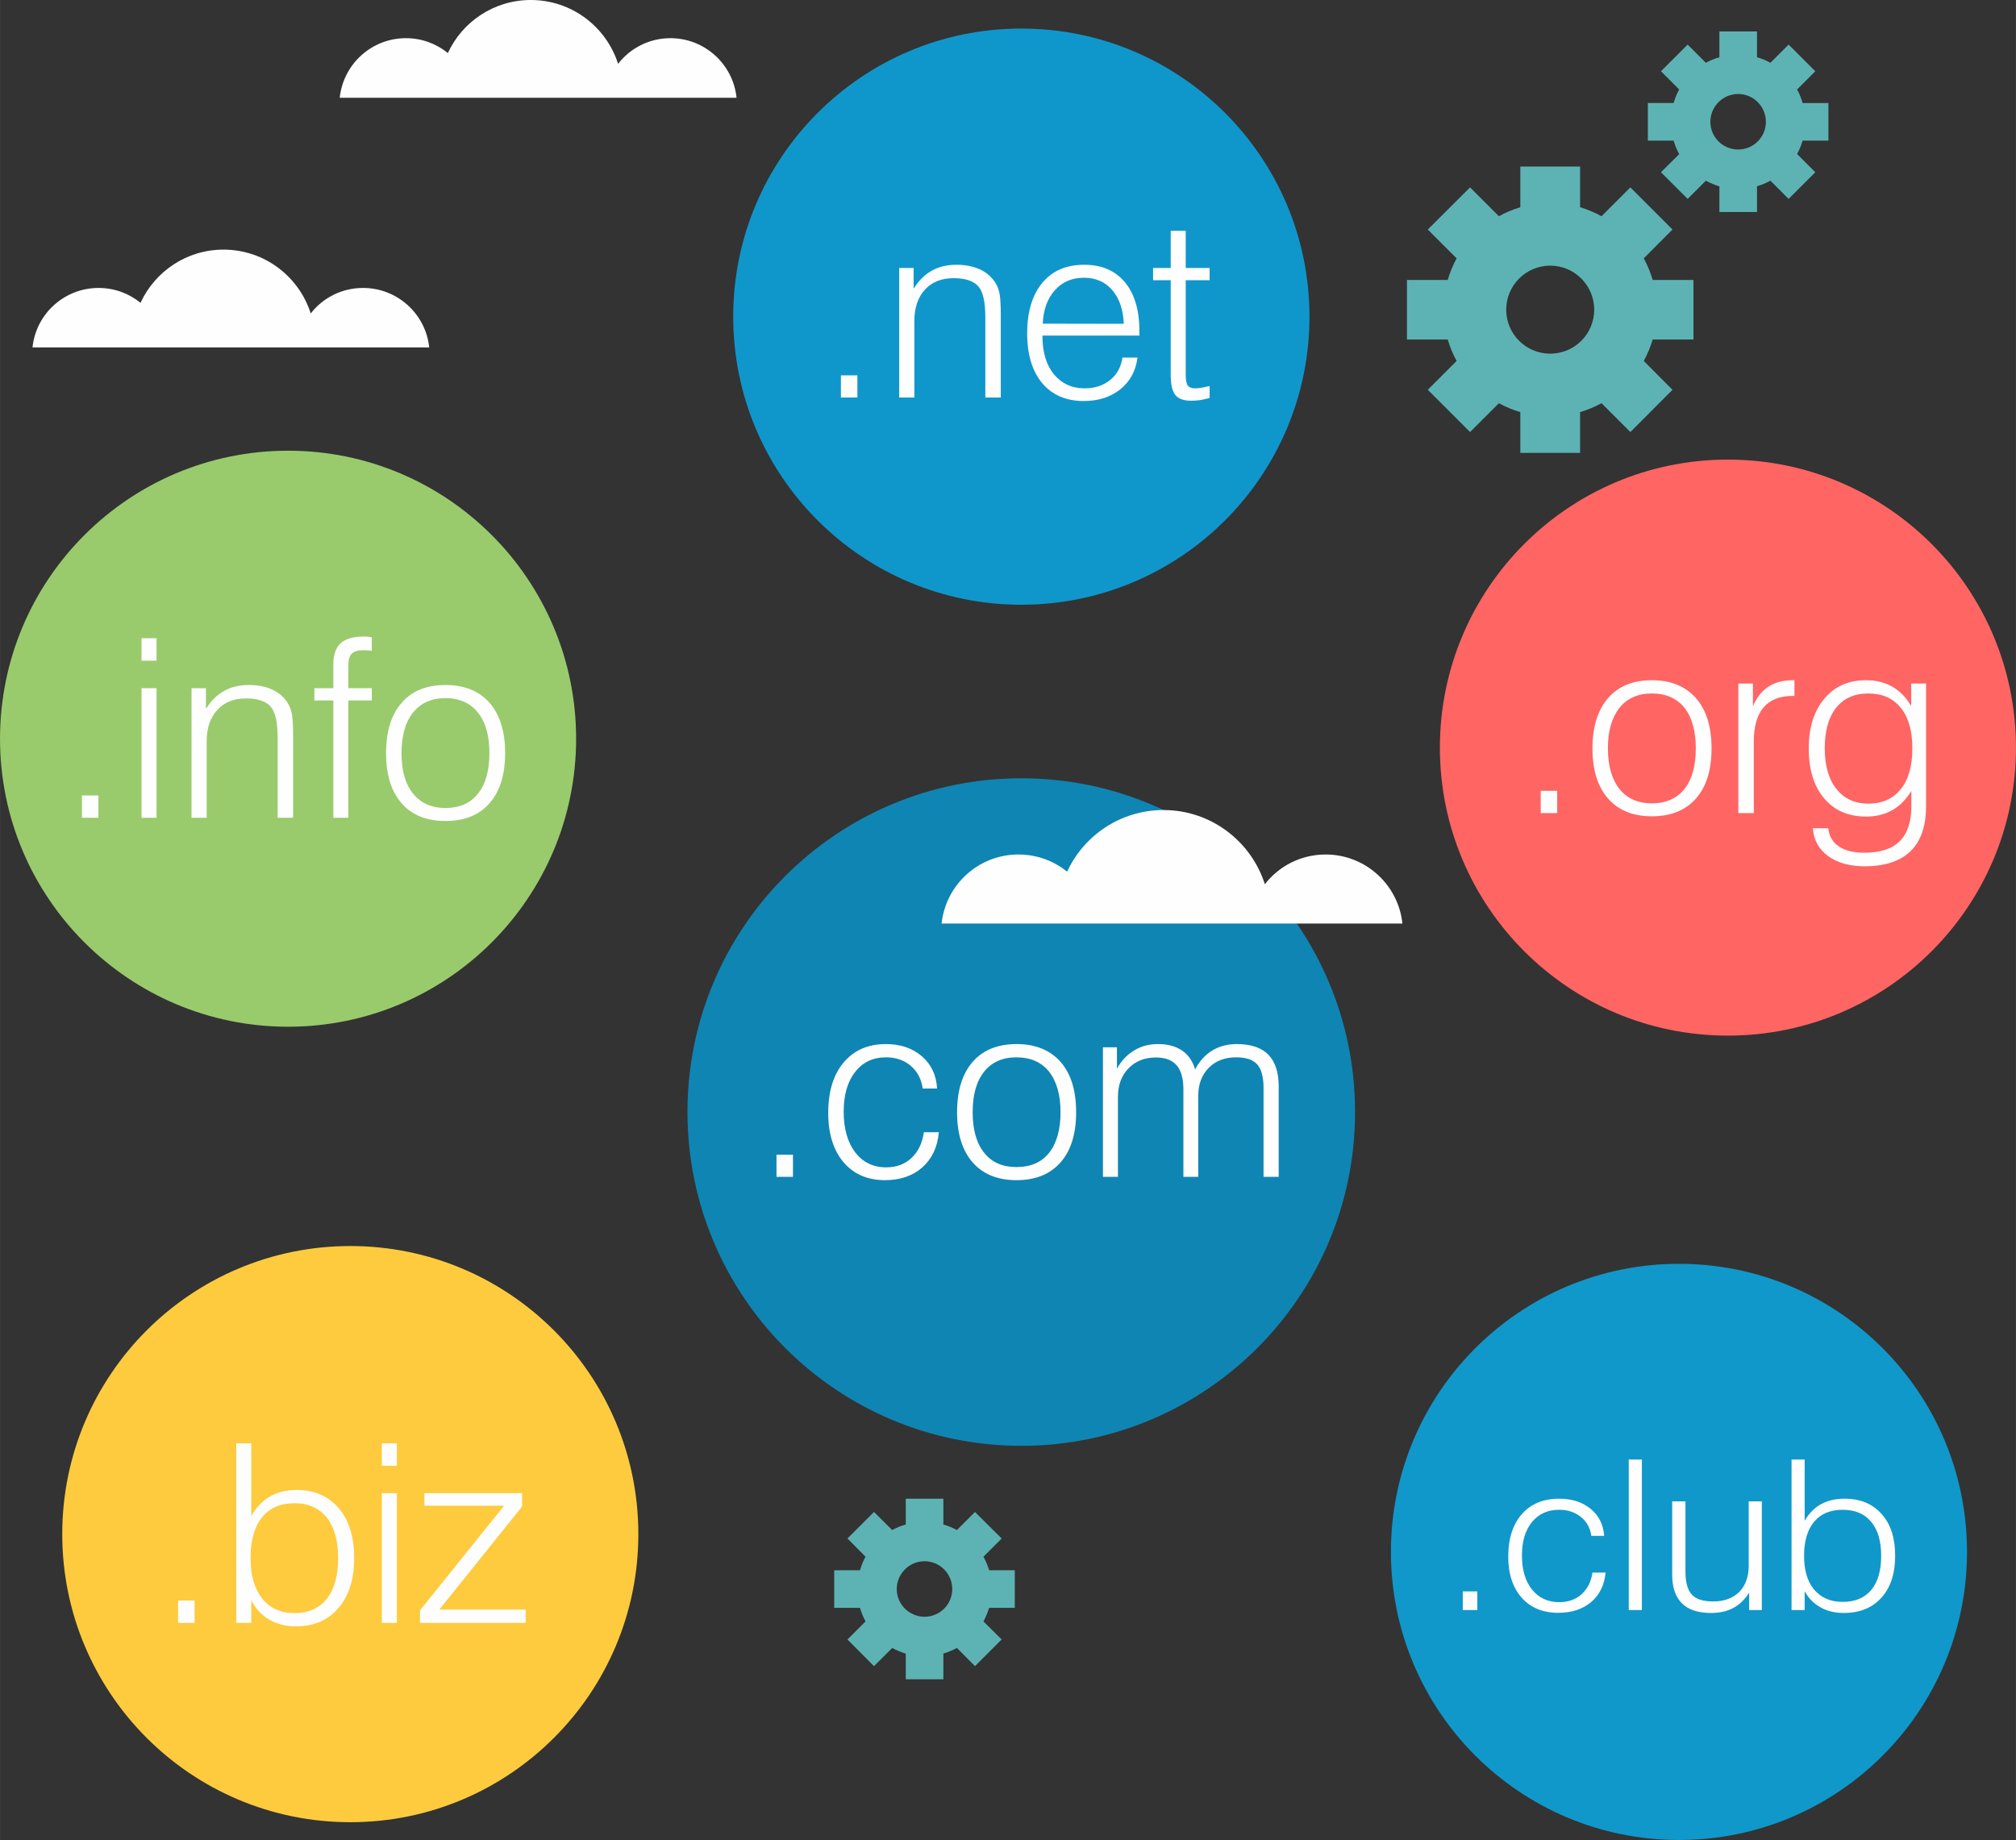 <?xml version="1.0" encoding="UTF-8"?>
<!DOCTYPE svg PUBLIC "-//W3C//DTD SVG 1.1//EN" "http://www.w3.org/Graphics/SVG/1.1/DTD/svg11.dtd">
<!-- Creator: CorelDRAW X7 -->
<svg xmlns="http://www.w3.org/2000/svg" xml:space="preserve" width="109.601mm" height="100.043mm" version="1.1" style="shape-rendering:geometricPrecision; text-rendering:geometricPrecision; image-rendering:optimizeQuality; fill-rule:evenodd; clip-rule:evenodd"
viewBox="0 0 13833 12627"
 xmlns:xlink="http://www.w3.org/1999/xlink">
 <rect x="0" y="0" width="13833" height="12627" fill="#333333" stroke="none"/>
 <defs>
  <style type="text/css">
   <![CDATA[
    .fil6 {fill:#FEFEFE}
    .fil5 {fill:#0F85B3}
    .fil4 {fill:#0F97CC}
    .fil2 {fill:#1098CA}
    .fil7 {fill:#5DB3B4}
    .fil0 {fill:#99CB6D}
    .fil1 {fill:#FECB3E}
    .fil3 {fill:#FF6563}
   ]]>
  </style>
 </defs>
 <g id="Capa_x0020_1">
  <g id="_909288000">
   <path class="fil0" d="M1977 3093c1091,0 1976,885 1976,1977 0,1091 -885,1976 -1976,1976 -1092,0 -1977,-885 -1977,-1976 0,-1092 885,-1977 1977,-1977z"/>
   <path class="fil1" d="M2404 8551c1091,0 1976,885 1976,1977 0,1092 -885,1977 -1976,1977 -1092,0 -1977,-885 -1977,-1977 0,-1092 885,-1977 1977,-1977z"/>
   <path class="fil2" d="M11521 8673c1091,0 1976,885 1976,1977 0,1092 -885,1977 -1976,1977 -1092,0 -1977,-885 -1977,-1977 0,-1092 885,-1977 1977,-1977z"/>
   <path class="fil3" d="M11856 3154c1092,0 1977,885 1977,1977 0,1091 -885,1976 -1977,1976 -1091,0 -1976,-885 -1976,-1976 0,-1092 885,-1977 1976,-1977z"/>
   <path class="fil4" d="M7008 196c1092,0 1977,885 1977,1977 0,1092 -885,1977 -1977,1977 -1092,0 -1977,-885 -1977,-1977 0,-1092 885,-1977 1977,-1977z"/>
   <path class="fil5" d="M7008 5341c1265,0 2290,1025 2290,2290 0,1265 -1025,2291 -2290,2291 -1265,0 -2291,-1026 -2291,-2291 0,-1265 1026,-2290 2291,-2290z"/>
   <path class="fil6" d="M5328 8076l0 -152 113 0 0 152 -113 0zm1011 -306l103 0c-9,102 -47,182 -113,241 -66,58 -151,88 -257,88 -120,0 -215,-42 -285,-124 -69,-83 -104,-195 -104,-337 0,-147 35,-263 106,-347 71,-84 167,-126 290,-126 100,0 182,28 247,84 64,56 99,129 104,221l-99 0c-9,-65 -36,-117 -82,-156 -46,-39 -103,-58 -170,-58 -89,0 -159,33 -211,100 -53,67 -79,158 -79,273 0,117 27,211 79,279 53,69 124,103 213,103 69,0 127,-21 173,-64 46,-43 75,-102 85,-177zm335 -137c0,119 26,212 79,278 52,66 126,98 222,98 96,0 171,-32 223,-97 52,-66 79,-159 79,-279 0,-120 -27,-213 -79,-279 -52,-65 -127,-98 -223,-98 -96,0 -170,33 -222,98 -53,66 -79,159 -79,279zm-107 0c0,-149 36,-264 107,-346 71,-81 171,-122 301,-122 130,0 230,41 302,122 72,82 107,197 107,346 0,148 -35,262 -107,344 -71,81 -172,122 -302,122 -130,0 -230,-41 -301,-122 -71,-81 -107,-196 -107,-344zm1001 443l0 -889 96 0 0 147c30,-54 69,-96 118,-125 48,-30 103,-44 165,-44 66,0 121,15 165,45 44,31 73,74 88,129 30,-56 69,-100 118,-130 48,-29 105,-44 168,-44 97,0 169,24 216,72 48,48 72,121 72,219l0 620 -104 0 0 -611c0,-75 -15,-129 -44,-161 -29,-32 -77,-48 -143,-48 -79,0 -142,24 -189,72 -48,49 -72,113 -72,191l0 557 -102 0 0 -601c0,-74 -16,-129 -46,-164 -31,-36 -78,-54 -142,-54 -78,0 -141,25 -189,75 -48,50 -72,114 -72,195l0 549 -103 0z"/>
   <path class="fil6" d="M5770 2728l0 -152 113 0 0 152 -113 0zm400 0l0 -889 99 0 0 142c34,-54 75,-96 124,-123 49,-28 106,-41 170,-41 62,0 115,11 162,32 46,22 81,53 106,93 13,21 22,46 28,75 5,29 8,77 8,144l0 26 0 541 -106 0 0 -551c0,-105 -16,-175 -48,-212 -33,-37 -89,-56 -170,-56 -83,0 -148,26 -197,79 -48,53 -72,125 -72,216l0 524 -104 0zm983 -425l0 5c0,109 26,196 78,260 53,64 123,97 211,97 70,0 128,-19 175,-57 47,-37 75,-89 85,-154l103 0c-11,90 -50,162 -117,217 -67,54 -151,81 -252,81 -121,0 -216,-41 -285,-123 -68,-82 -103,-195 -103,-341 0,-148 35,-264 104,-347 69,-83 164,-124 287,-124 119,0 212,39 279,119 66,79 100,190 100,333l0 34 -665 0zm2 -82l556 1c-4,-99 -31,-176 -80,-232 -48,-56 -113,-84 -194,-84 -81,0 -147,28 -198,85 -52,57 -80,134 -84,230zm981 -637l0 255 164 0 0 84 -164 0 0 648c0,38 5,63 14,75 10,12 26,19 51,19 11,0 23,-1 36,-3 13,-2 34,-6 63,-13l0 82c-25,7 -48,12 -68,15 -21,3 -40,4 -59,4 -51,0 -87,-13 -108,-39 -21,-26 -32,-72 -32,-140l0 -648 -121 0 0 -84 121 0 0 -255 103 0z"/>
   <path class="fil6" d="M562 5612l0 -153 113 0 0 153 -113 0zm409 -1078l0 -154 103 0 0 154 -103 0zm0 1078l0 -889 103 0 0 889 -103 0zm343 0l0 -889 99 0 0 142c34,-55 75,-96 124,-123 49,-28 106,-41 171,-41 61,0 115,10 161,32 46,22 82,53 106,93 13,20 22,46 28,75 5,29 8,77 8,144l0 26 0 541 -106 0 0 -551c0,-105 -16,-175 -48,-212 -32,-37 -89,-56 -169,-56 -83,0 -149,26 -197,79 -49,53 -73,125 -73,215l0 525 -104 0zm973 0l0 -805 -130 0 0 -84 130 0 0 -163c0,-66 17,-115 50,-146 34,-30 87,-46 161,-46 8,0 16,1 25,1 8,1 18,3 28,5l0 92c-2,0 -6,0 -10,-1 -22,-2 -38,-3 -47,-3 -38,0 -65,8 -81,24 -16,16 -23,44 -23,84l0 153 161 0 0 84 -161 0 0 805 -103 0zm468 -443c0,119 26,212 79,277 53,66 127,99 222,99 96,0 171,-32 223,-98 53,-65 79,-158 79,-278 0,-121 -26,-214 -79,-279 -52,-66 -127,-99 -223,-99 -95,0 -169,33 -222,99 -53,66 -79,159 -79,279zm-106 0c0,-149 35,-264 107,-346 71,-82 171,-122 300,-122 130,0 231,40 303,122 71,82 107,197 107,346 0,147 -36,262 -107,343 -72,82 -172,122 -303,122 -129,0 -229,-40 -300,-121 -72,-82 -107,-196 -107,-344z"/>
   <path class="fil6" d="M1222 11137l0 -153 113 0 0 153 -113 0zm497 -444c0,119 27,211 80,277 53,67 127,100 221,100 96,0 171,-33 222,-98 52,-65 78,-158 78,-279 0,-120 -26,-213 -78,-279 -52,-65 -126,-98 -222,-98 -96,0 -171,32 -223,98 -52,65 -78,158 -78,279zm-98 444l0 -1232 103 0 0 500c33,-60 76,-105 128,-135 52,-30 113,-45 184,-45 121,0 218,42 288,125 71,84 106,198 106,343 0,145 -36,259 -108,342 -71,84 -169,126 -293,126 -68,0 -129,-16 -181,-46 -52,-30 -93,-74 -124,-132l0 154 -103 0zm999 -1078l0 -154 103 0 0 154 -103 0zm0 1078l0 -890 103 0 0 890 -103 0zm262 0l0 -86 577 -718 -547 0 0 -86 670 0 0 92 -568 707 593 0 0 91 -725 0z"/>
   <path class="fil6" d="M10572 5580l0 -153 113 0 0 153 -113 0zm461 -444c0,120 27,212 79,278 53,66 127,99 223,99 96,0 170,-33 223,-98 52,-65 78,-158 78,-279 0,-120 -26,-213 -78,-279 -53,-65 -127,-98 -223,-98 -96,0 -170,33 -223,99 -52,66 -79,158 -79,278zm-106 0c0,-148 36,-263 107,-345 71,-82 171,-123 301,-123 129,0 230,41 302,123 72,82 107,197 107,345 0,148 -35,263 -107,344 -71,81 -172,122 -302,122 -130,0 -230,-41 -301,-122 -71,-81 -107,-195 -107,-344zm1001 444l0 -889 100 0 0 156c25,-60 61,-105 106,-134 45,-30 101,-45 168,-45l11 0 0 108 -13 0c-89,0 -155,27 -199,79 -45,52 -67,131 -67,235l0 490 -106 0zm593 -444c0,118 26,210 80,278 53,67 126,101 219,101 95,0 170,-33 223,-100 53,-66 79,-159 79,-279 0,-120 -26,-212 -79,-278 -53,-66 -127,-99 -223,-99 -96,0 -169,33 -221,98 -52,65 -78,159 -78,279zm695 -445l0 843c0,135 -35,238 -106,307 -71,69 -176,104 -315,104 -104,0 -188,-24 -251,-70 -64,-47 -99,-111 -105,-191l106 0c6,54 30,96 73,125 43,29 101,43 176,43 107,0 187,-26 241,-79 53,-53 80,-132 80,-236l0 -109c-36,59 -80,103 -131,132 -52,29 -111,44 -179,44 -122,0 -218,-42 -288,-125 -71,-83 -106,-198 -106,-343 0,-143 36,-257 107,-341 71,-85 167,-127 287,-127 68,0 128,15 180,45 51,29 94,73 129,132l0 -154 102 0z"/>
   <path class="fil6" d="M10037 11049l0 -128 100 0 0 128 -100 0zm890 -257l90 0c-8,85 -41,153 -99,202 -58,49 -133,74 -226,74 -106,0 -190,-35 -251,-104 -61,-69 -92,-163 -92,-283 0,-123 32,-220 94,-291 62,-70 147,-105 255,-105 88,0 160,23 217,70 57,47 87,109 92,185l-88 0c-7,-54 -31,-97 -72,-130 -40,-33 -90,-49 -149,-49 -78,0 -140,28 -186,84 -46,56 -69,132 -69,229 0,99 23,177 69,234 47,58 109,87 187,87 61,0 112,-18 153,-54 40,-37 66,-86 75,-149zm249 257l0 -1033 90 0 0 1033 -90 0zm913 -746l0 746 -87 0 0 -119c-30,47 -66,82 -109,105 -43,23 -94,34 -153,34 -88,0 -155,-22 -199,-66 -45,-44 -67,-110 -67,-198l0 -502 91 0 0 482c0,74 15,127 44,158 29,32 78,47 147,47 75,0 134,-22 178,-65 43,-44 65,-104 65,-180l0 -442 90 0zm290 374c0,100 23,177 70,233 47,55 112,83 195,83 85,0 150,-27 196,-82 45,-54 68,-132 68,-234 0,-101 -23,-179 -69,-234 -46,-55 -111,-82 -195,-82 -85,0 -150,27 -196,82 -46,55 -69,133 -69,234zm-86 372l0 -1033 90 0 0 420c30,-51 67,-88 113,-114 46,-25 99,-37 162,-37 107,0 191,35 253,105 63,70 93,166 93,287 0,121 -31,217 -94,287 -63,70 -149,105 -258,105 -60,0 -114,-12 -159,-38 -46,-25 -83,-62 -110,-111l0 129 -90 0z"/>
   <path class="fil6" d="M6988 5864c127,0 243,44 334,118 116,-250 368,-423 662,-423 325,0 601,214 695,509 97,-125 248,-204 417,-204 274,0 499,208 527,474l-3162 0c28,-266 253,-474 527,-474z"/>
   <path class="fil6" d="M2785 262c109,0 209,38 288,102 99,-215 317,-364 569,-364 281,0 518,184 599,438 83,-107 213,-176 359,-176 236,0 430,179 454,409l-2723 0c24,-230 218,-409 454,-409z"/>
   <path class="fil6" d="M676 1976c109,0 209,38 288,102 99,-215 317,-365 569,-365 281,0 518,184 599,438 83,-107 213,-175 359,-175 236,0 430,179 454,408l-2722 0c23,-229 218,-408 453,-408z"/>
   <path class="fil7" d="M10637 1823c167,0 302,136 302,302 0,167 -135,302 -302,302 -167,0 -302,-135 -302,-302 0,-166 135,-302 302,-302zm205 -401c51,16 101,36 147,62l198 -198 289 289 -197 198c25,46 46,96 61,148l280 0 0 409 -280 0c-15,52 -36,101 -61,147l197 198 -289 290 -198 -198c-46,25 -96,46 -147,61l0 280 -410 0 0 -280c-52,-15 -101,-36 -147,-61l-198 198 -290 -290 198 -198c-25,-46 -46,-95 -61,-147l-280 0 0 -409 280 0c15,-52 36,-102 61,-148l-198 -198 290 -289 198 198c46,-26 95,-46 147,-62l0 -279 410 0 0 279z"/>
   <path class="fil7" d="M11927 645c105,0 190,86 190,191 0,105 -85,190 -190,190 -106,0 -191,-85 -191,-190 0,-105 85,-191 191,-191zm129 -252c32,9 63,22 92,38l125 -125 183 183 -125 125c16,29 29,60 38,93l177 0 0 258 -177 0c-9,32 -22,63 -38,92l125 125 -183 183 -125 -125c-29,16 -60,29 -92,38l0 177 -258 0 0 -176c-33,-10 -64,-23 -93,-39l-125 125 -183 -183 125 -124c-16,-30 -29,-61 -38,-93l-177 0 0 -258 177 0c9,-33 22,-64 38,-93l-125 -125 183 -183 125 125c29,-16 60,-29 93,-38l0 -177 258 0 0 177z"/>
   <path class="fil7" d="M6344 10714c105,0 190,86 190,191 0,105 -85,190 -190,190 -105,0 -191,-85 -191,-190 0,-105 86,-191 191,-191zm129 -252c32,9 63,22 93,38l124 -124 183 182 -125 125c16,29 29,60 39,93l176 0 0 258 -176 0c-10,32 -23,63 -39,93l125 124 -183 183 -124 -125c-30,16 -61,29 -93,39l0 176 -258 0 0 -176c-33,-10 -64,-23 -93,-39l-125 125 -182 -183 124 -124c-16,-30 -29,-61 -38,-93l-177 0 0 -258 177 0c9,-33 22,-64 38,-93l-124 -125 182 -182 125 124c29,-16 60,-29 93,-38l0 -177 258 0 0 177z"/>
  </g>
 </g>
</svg>
